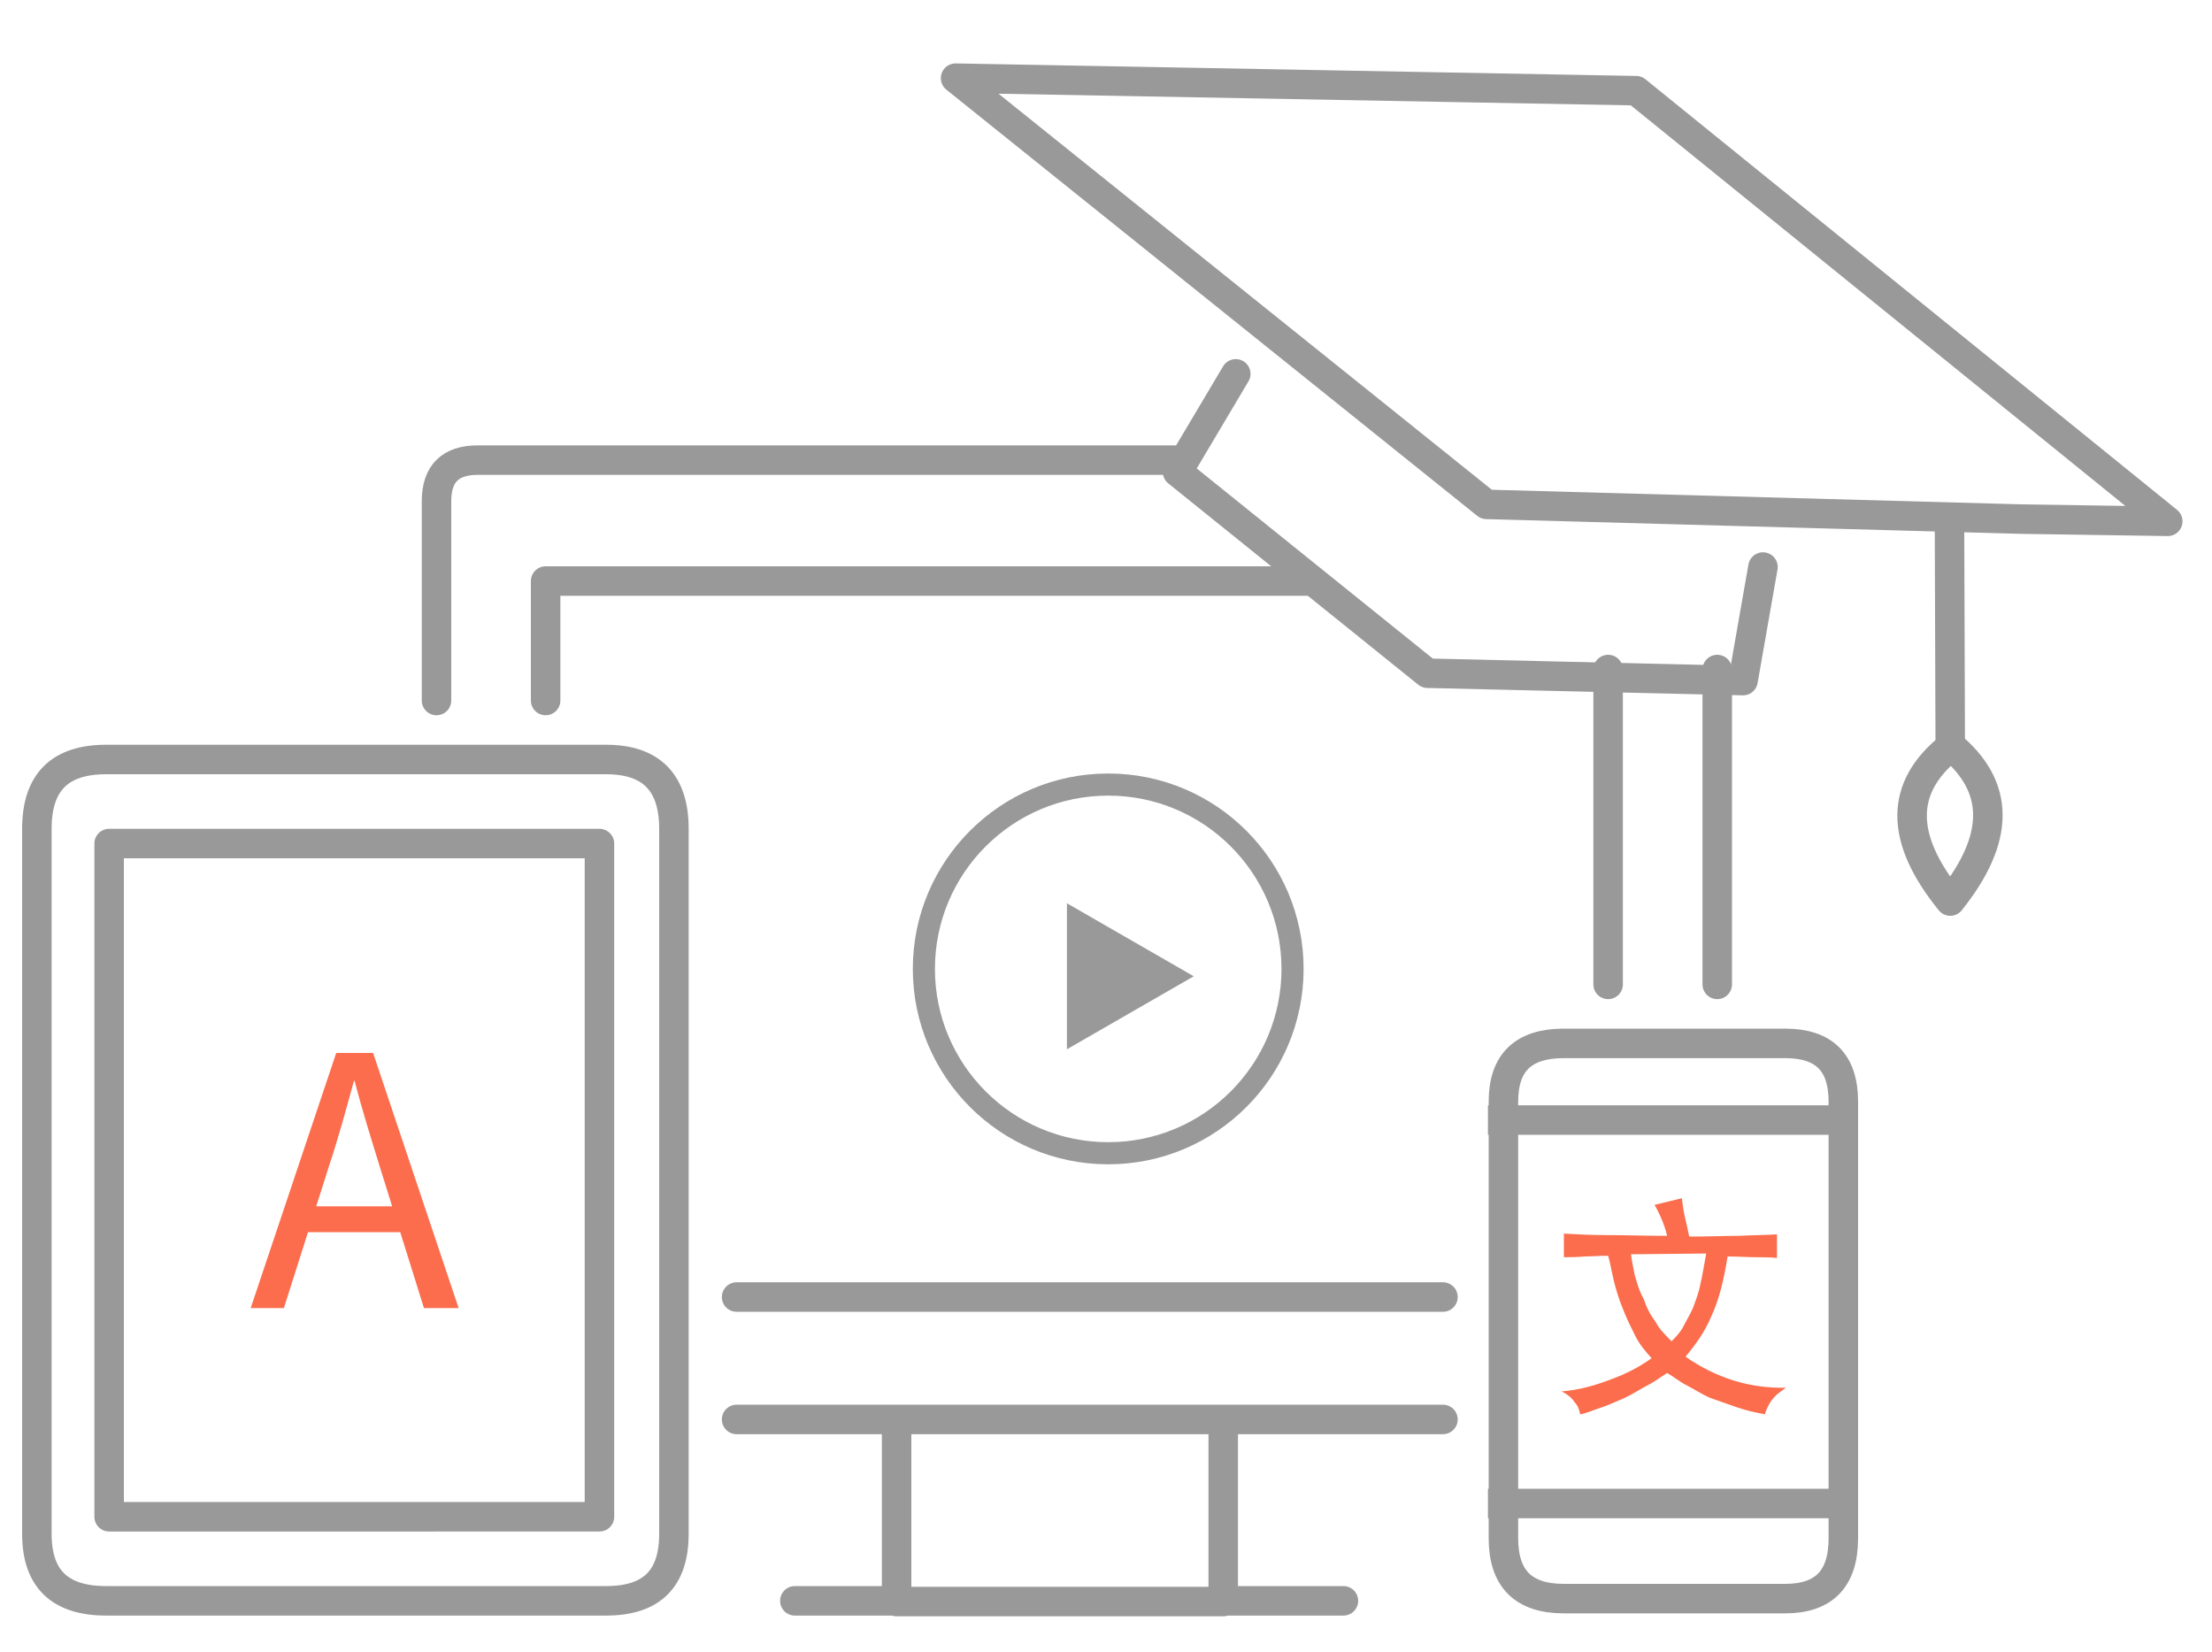<?xml version="1.0" encoding="utf-8"?>
<!-- Generator: Adobe Illustrator 22.1.0, SVG Export Plug-In . SVG Version: 6.00 Build 0)  -->
<svg version="1.1" id="图层_1" xmlns="http://www.w3.org/2000/svg" xmlns:xlink="http://www.w3.org/1999/xlink" x="0px" y="0px"
	 viewBox="0 0 300 224" style="enable-background:new 0 0 300 224;" xml:space="preserve">
<style type="text/css">
	.st0{fill:none;stroke:#999999;stroke-width:4;stroke-linecap:round;stroke-linejoin:round;}
	.st1{fill:none;stroke:#999999;stroke-width:4;stroke-linecap:square;stroke-miterlimit:3;}
	.st2{fill:#FB6D4C;}
	.st3{fill:#999999;}
	.st4{fill:none;stroke:#999999;stroke-width:3;stroke-linecap:round;stroke-linejoin:round;}
</style>
<g>
	<g>
		<g transform="matrix( 1, 0, 0, 1, 0,-2) ">
			<g>
				<path id="Layer0_6_MEMBER_0_MEMBER_0_MEMBER_0_1_STROKES" class="st0" d="M59.2,97V70c0-3.8,1.9-5.6,5.6-5.6h94.8 M121.6,194.5
					v24.7h44.3v-24.7H121.6H99.9 M165.8,219.1h16.4 M121.6,219.1h-13.8 M232.9,92.8v12.8v29.9 M195.7,194.5h-29.9"/>
			</g>
			<g>
				<path id="Layer0_6_MEMBER_0_MEMBER_0_MEMBER_0_2_STROKES" class="st0" d="M74,97V80.8h102.4h1.3 M218.1,92.8v12.8v29.9
					 M195.7,177.9H99.9"/>
			</g>
		</g>
		<g transform="matrix( 1, 0, 0, 1, 0,-2) ">
			<g>
				<path id="Layer0_6_MEMBER_0_MEMBER_0_MEMBER_1_1_STROKES" class="st1" d="M250,153.9v-2.5c0-5.3-2.6-7.9-7.9-7.9h-30
					c-5.5,0-8.2,2.6-8.2,7.9v2.5 M250,153.9v51.9v4.8c0,5.5-2.6,8.2-7.9,8.2h-30c-5.5,0-8.2-2.7-8.2-8.2v-4.8v-51.9"/>
			</g>
			<g>
				<path id="Layer0_6_MEMBER_0_MEMBER_0_MEMBER_1_2_STROKES" class="st1" d="M203.8,153.9H250 M250,205.9h-46.2"/>
			</g>
		</g>
		<g transform="matrix( 1, 0, 0, 1, 0,-2) ">
			<g>
				<path id="Layer0_6_MEMBER_0_MEMBER_0_MEMBER_2_1_STROKES" class="st0" d="M81.3,116.4v91.3H14.8v-91.3H81.3z"/>
			</g>
			<g>
				<path id="Layer0_6_MEMBER_0_MEMBER_0_MEMBER_2_2_STROKES" class="st1" d="M14.4,219.1h67.8c6.2,0,9.2-3,9.2-9.1v-95.6
					c0-6.3-3.1-9.4-9.2-9.4H14.4c-6.3,0-9.4,3.1-9.4,9.4v95.6C5,216.1,8.1,219.1,14.4,219.1z"/>
			</g>
		</g>
		<g transform="matrix( 1, 0, 0, 1, 0,-2) ">
			<g>
				<path id="Layer0_6_MEMBER_1_MEMBER_0_MEMBER_0_1_STROKES" class="st0" d="M264.4,73.7l0.1,29.4c6.8,5.6,6.8,12.6,0,21.1
					c-6.9-8.5-6.9-15.4,0-20.9v-0.1"/>
			</g>
		</g>
		<g transform="matrix( 1, 0, 0, 1, 0,-2) ">
			<g>
				<path id="Layer0_6_MEMBER_1_MEMBER_0_MEMBER_1_1_STROKES" class="st0" d="M167.6,52.7l-7.9,13.3l33.9,27.3l42.8,1l2.7-15.4"/>
			</g>
		</g>
		<g transform="matrix( 1, 0, 0, 1, 0,-2) ">
			<g>
				<path id="Layer0_6_MEMBER_1_MEMBER_0_MEMBER_2_1_STROKES" class="st0" d="M294,72.7l-72.1-58.4l-92.3-1.7l72,57.8l72.6,2
					L294,72.7z"/>
			</g>
		</g>
	</g>
	<g>
		<path class="st2" d="M45.6,142.8h5l11.6,34.6h-4.7l-6-19.2c-1.2-3.9-2.4-7.7-3.4-11.6H48c-1.1,4-2.1,7.7-3.4,11.6l-6.1,19.2H34
			L45.6,142.8z M40.2,163.6h16v3.5h-16C40.2,167.1,40.2,163.6,40.2,163.6z"/>
	</g>
	<g>
		<path class="st2" d="M226.1,167.6c-0.3-1.3-0.9-2.8-1.7-4.2l3.7-0.9c0.1,0.8,0.2,1.6,0.4,2.5c0.2,0.9,0.4,1.7,0.6,2.7
			c2.7,0,5-0.1,6.8-0.1c1.8-0.1,3.7-0.1,5.1-0.2v3.2c-0.9-0.1-2-0.1-3-0.1s-2.2-0.1-3.7-0.1c-0.5,3.2-1.2,6-2.2,8.1
			c-0.9,2.2-2.2,3.9-3.5,5.5c4.2,2.9,8.7,4.3,13.6,4.2c-0.4,0.3-0.8,0.6-1.2,0.9c-0.3,0.3-0.5,0.5-0.8,0.9c-0.2,0.3-0.3,0.5-0.5,0.9
			c-0.1,0.3-0.3,0.5-0.3,0.9c-1.2-0.2-2.5-0.5-3.7-0.9c-1.2-0.4-2.5-0.9-3.7-1.3c-1.2-0.5-2.2-1.2-3.2-1.7c-1-0.5-1.8-1.2-2.7-1.7
			c-0.8,0.5-1.7,1.2-2.7,1.7c-1,0.5-2,1.2-3.1,1.7c-1.2,0.5-2.2,1-3.2,1.3c-1.2,0.4-2,0.8-2.8,0.9c-0.1-0.6-0.3-1.2-0.8-1.7
			c-0.3-0.5-0.9-1-1.7-1.4c2.4-0.2,4.5-0.8,6.6-1.6c2.2-0.8,3.9-1.7,5.6-2.9c-0.8-0.9-1.6-1.8-2.2-3c-0.6-1.2-1.2-2.4-1.7-3.7
			c-0.5-1.2-0.9-2.5-1.2-3.7c-0.3-1.2-0.5-2.5-0.8-3.5c-1.2,0-2.2,0.1-3.2,0.1c-1,0.1-2,0.1-2.8,0.1v-3.2c1.7,0.1,3.7,0.2,5.9,0.2
			C220.3,167.5,222.9,167.6,226.1,167.6z M221.2,170.1c0.1,0.9,0.3,1.7,0.5,2.8c0.3,1,0.6,2.2,1.2,3.2c0.4,1.2,0.9,2.2,1.6,3.1
			c0.5,1,1.3,1.8,2.2,2.7c0.5-0.5,1.2-1.2,1.6-2c0.4-0.8,0.9-1.6,1.3-2.5c0.3-0.9,0.8-2,1-3.2c0.3-1.2,0.5-2.6,0.8-4.2L221.2,170.1
			L221.2,170.1z"/>
	</g>
	<polygon class="st3" points="144.7,122.5 144.7,142.3 161.9,132.4 	"/>
	<circle class="st4" cx="150.3" cy="131.4" r="25"/>
</g>
<g>
</g>
<g>
</g>
<g>
</g>
<g>
</g>
<g>
</g>
<g>
</g>
<g>
</g>
<g>
</g>
<g>
</g>
<g>
</g>
<g>
</g>
</svg>
